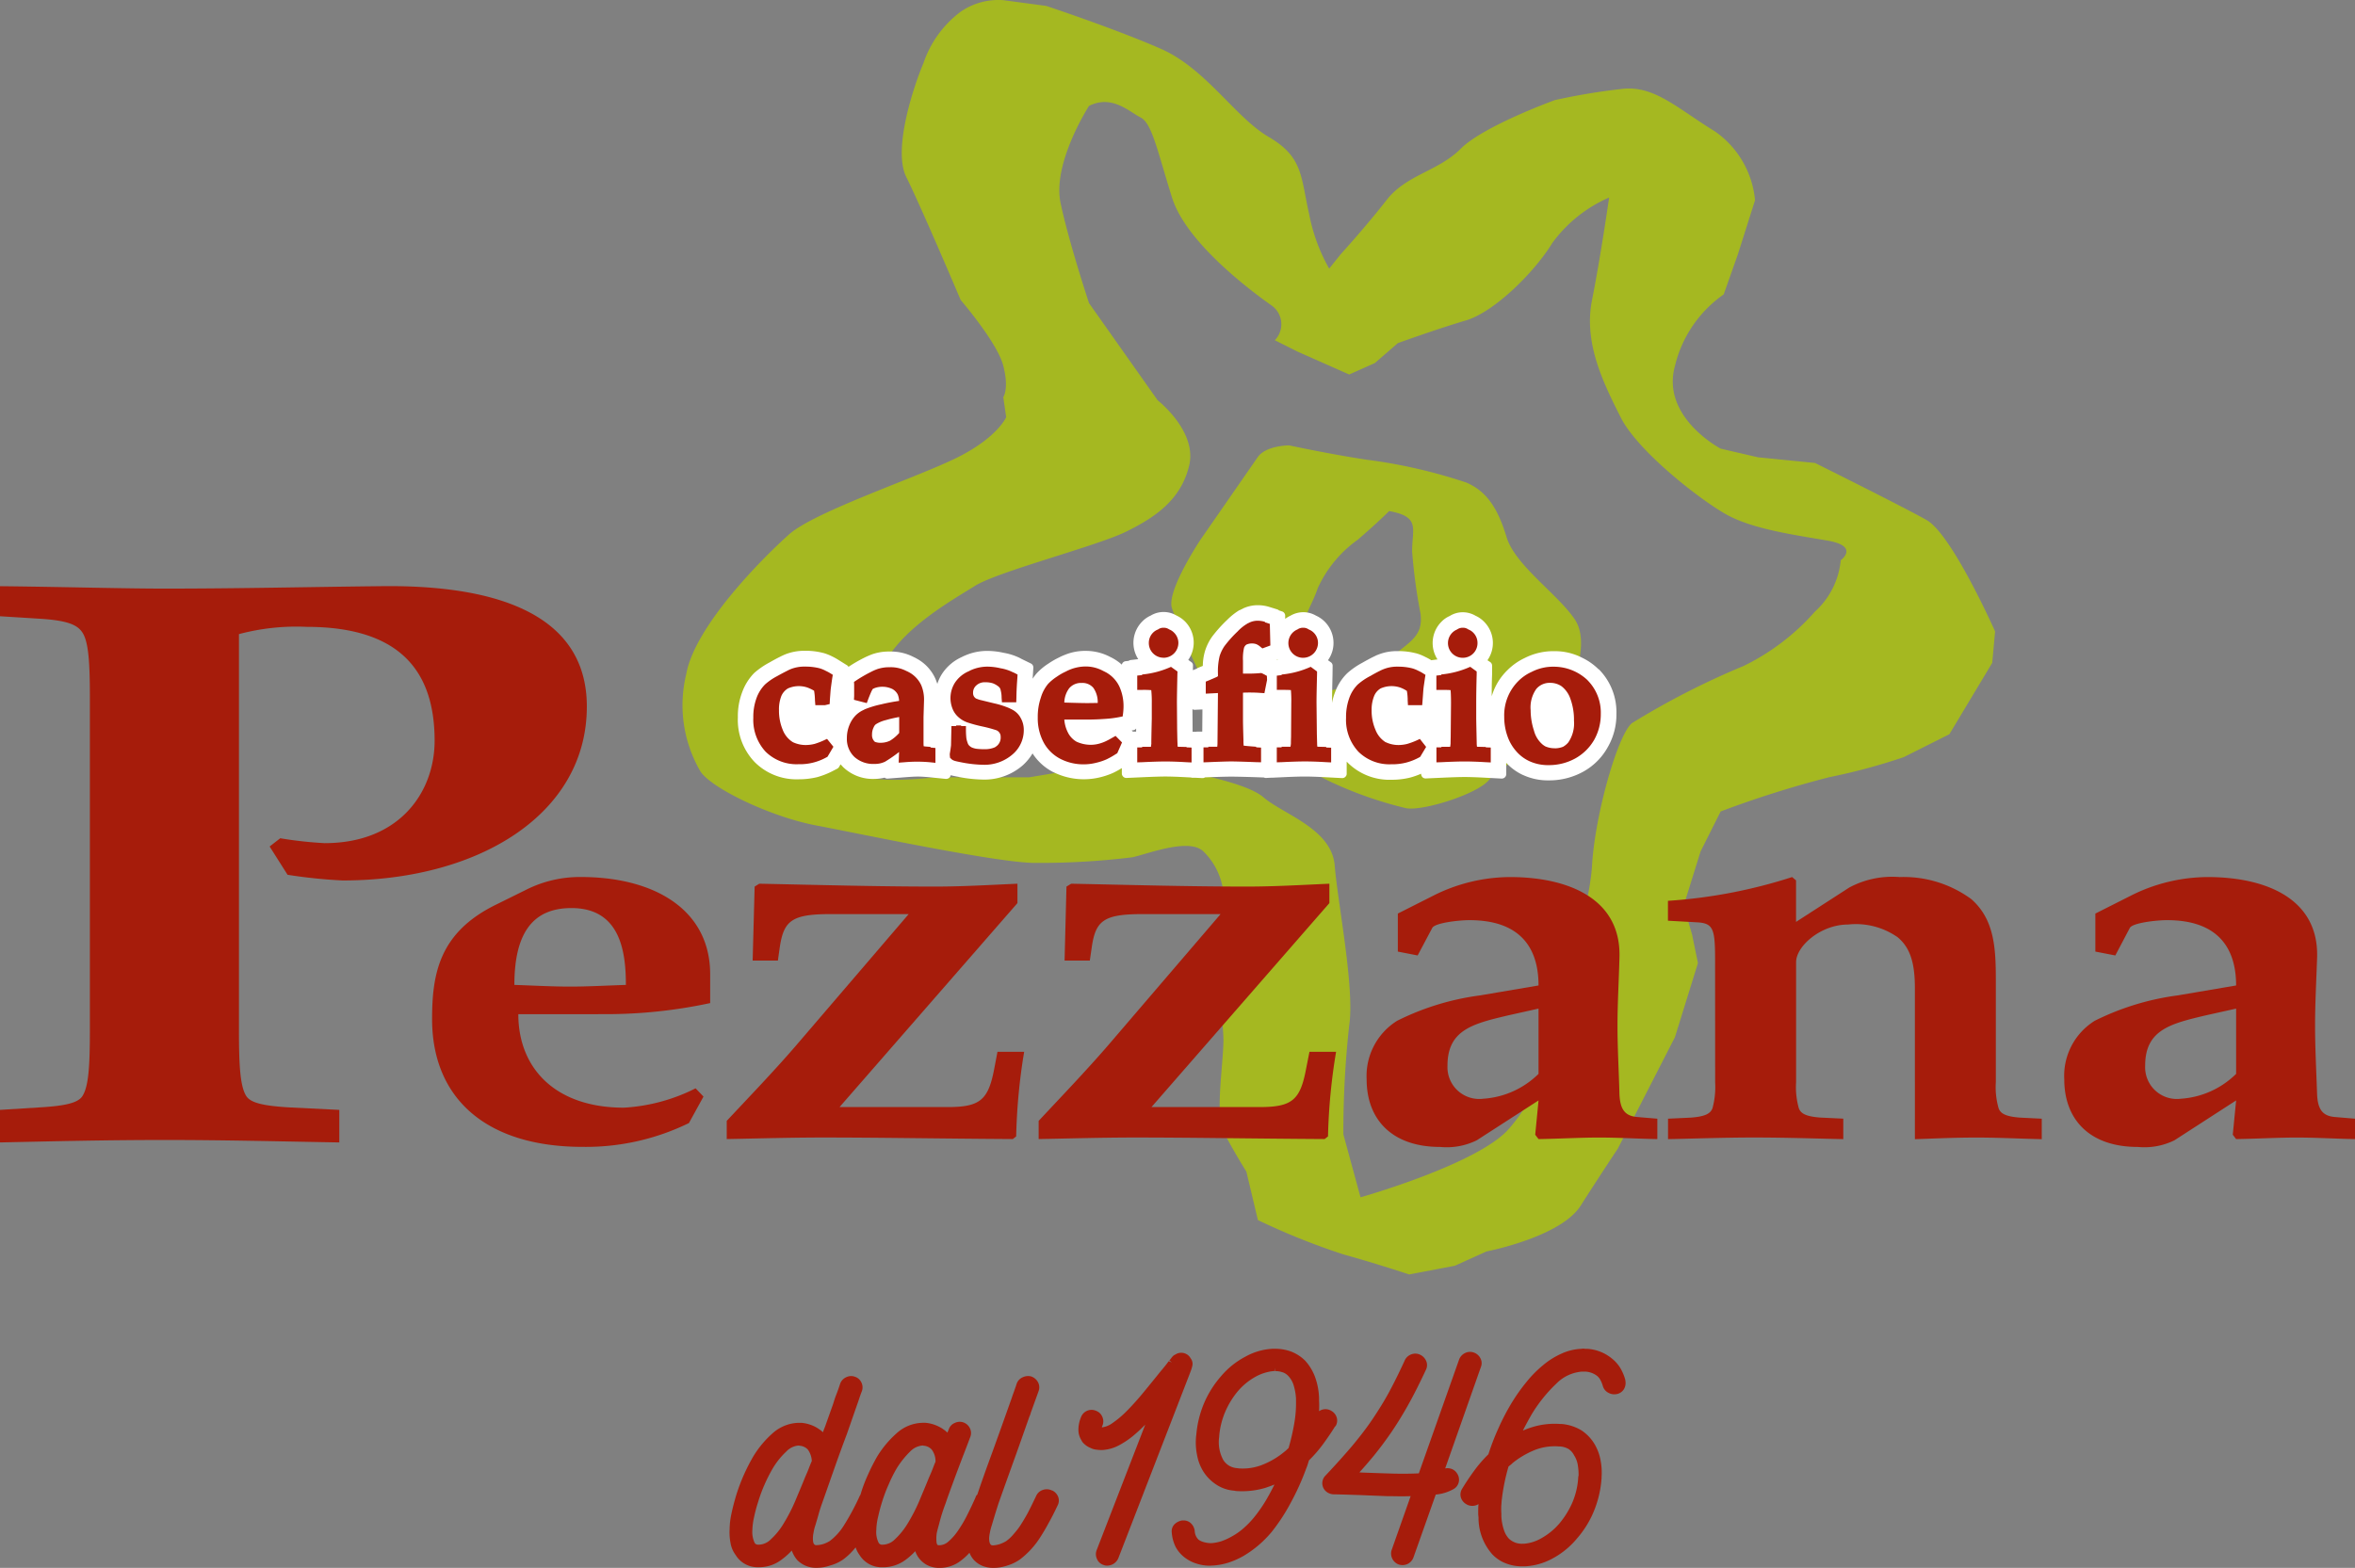 <svg xmlns="http://www.w3.org/2000/svg" width="152.652" height="101.658" viewBox="0 0 152.652 101.658">
  <rect x="0" y="0" width="152.652" height="101.658" fill="#808080" stroke="none"/>
  <g id="pezzana-logo" transform="translate(-200 -24.033)">
    <path id="Tracciato_29" data-name="Tracciato 29" d="M160.274,20.338c.736.362,1.1,2.212,2.034,5.189.922,2.955,5.2,6.115,6.491,7.025a1.485,1.485,0,0,1,.174,2.226l1.484.744L173.792,37l1.662-.74,1.494-1.294s2.584-.934,4.441-1.48c1.844-.564,4.439-3.152,5.565-5.005a8.993,8.993,0,0,1,3.689-2.955s-.558,3.881-1.11,6.651c-.554,2.79.74,5.377,1.858,7.6s5.181,5.369,6.851,6.3,4.259,1.3,6.479,1.68c2.218.358.934,1.288.934,1.288a5.133,5.133,0,0,1-1.668,3.325,14.792,14.792,0,0,1-4.625,3.528,50.955,50.955,0,0,0-7.237,3.705c-.916.734-2.4,5.921-2.592,9.251s-2.964,11.858-2.964,11.858a10.076,10.076,0,0,1-2.584,5.371c-2.232,2.23-9.457,4.267-9.457,4.267l-1.112-4.079a62.826,62.826,0,0,1,.374-7.033c.376-2.41-.74-7.965-.934-10.385-.182-2.4-3.331-3.329-4.617-4.437-1.306-1.11-5.563-1.674-7.043-2.226a3.439,3.439,0,0,0-2.588,0l-5.555.928h-6.119s-4.447.552-5.189-.376.742-5,2.034-7.209c1.308-2.234,4.276-3.9,5.747-4.821,1.484-.938,7.963-2.6,9.819-3.528,1.852-.914,3.524-2.034,4.067-4.247.568-2.236-2.036-4.265-2.036-4.265l-4.447-6.3s-1.294-3.891-1.844-6.487,1.844-6.3,1.844-6.3c1.488-.746,2.6.376,3.344.75m-8.9-7.605a4.3,4.3,0,0,0-2.763.748,6.923,6.923,0,0,0-2.412,3.331c-.558,1.308-2.034,5.557-1.11,7.4s3.521,7.961,3.521,7.961,2.4,2.79,2.763,4.269c.386,1.486,0,2.03,0,2.03l.186,1.3s-.548,1.3-3.141,2.6-9.259,3.509-10.932,5-6.115,5.927-6.669,9.077a8.508,8.508,0,0,0,.926,6.293c.74,1.118,4.639,2.98,7.6,3.519,2.97.566,11.672,2.41,14.078,2.41a49.275,49.275,0,0,0,6.3-.362c.924-.184,3.693-1.3,4.627-.378a4.391,4.391,0,0,1,1.118,4.449c-.562,2.038.176,6.3.176,7.783s-.546,4.819,0,5.919,1.488,2.608,1.488,2.608l.746,3.139a45.416,45.416,0,0,0,5.543,2.226c2.036.562,4.265,1.3,4.265,1.3l2.96-.564,2.052-.928s4.8-.924,6.1-2.964,2.412-3.705,2.412-3.705l3.7-7.221,1.492-4.807-.38-1.85-.548-1.866,1.1-3.522,1.3-2.592a67.19,67.19,0,0,1,7.037-2.222,39.039,39.039,0,0,0,4.831-1.3l2.956-1.484,2.78-4.629.186-2.038s-2.792-6.3-4.449-7.229-7.221-3.693-7.221-3.693l-3.705-.37-2.414-.56s-3.887-2.036-2.962-5.369a7.908,7.908,0,0,1,3.158-4.631l.92-2.6,1.112-3.507a6.122,6.122,0,0,0-2.594-4.46c-2.406-1.472-3.887-2.955-5.935-2.767a41.526,41.526,0,0,0-4.441.734s-4.631,1.676-6.107,3.154-3.522,1.672-4.817,3.34-2.968,3.507-2.968,3.507l-.742.926a11.487,11.487,0,0,1-1.294-3.513c-.552-2.412-.374-3.7-2.594-5.005-2.224-1.286-4.077-4.443-7.039-5.741s-7.417-2.774-7.417-2.774Z" transform="translate(113.662 11.314)" fill="#a5b821"/>
    <path id="Tracciato_30" data-name="Tracciato 30" d="M161.881,33.864a35.723,35.723,0,0,0,.55,4.073c.186,1.656-.924,1.85-2.772,3.511a5.9,5.9,0,0,1-4.081,1.494,7.8,7.8,0,0,1-.922-3.156c0-1.488.742-2.4,1.108-3.524a7.847,7.847,0,0,1,2.594-3.143c1.3-1.116,2.034-1.858,2.034-1.858,2.04.368,1.49,1.124,1.49,2.6m-10-6.109-3.718,5.365s-2.224,3.333-1.85,4.443a38.1,38.1,0,0,0,2.6,5.741c.926,1.484,5.921,4.631,7.407,5.381a25.274,25.274,0,0,0,5.187,1.848c1.11.186,4.635-.926,5.367-1.848.75-.932,3.71-2.232,4.449-3.9s2.22-4.813,1.108-6.489c-1.108-1.66-3.889-3.515-4.435-5.367-.562-1.856-1.292-2.955-2.6-3.513a33.865,33.865,0,0,0-6.477-1.484c-2.42-.368-5.013-.928-5.013-.928s-1.48,0-2.022.748" transform="translate(129.652 25.909)" fill="#a5b821"/>
    <path id="Tracciato_31" data-name="Tracciato 31" d="M162.01,38.906l.481-.022-.012,1.437-.317,0a.337.337,0,0,0-.069.008l-.239,0v-.162l-.01-1.3a.282.282,0,0,0,.166.04m5.363-3.259-.105.016.093-.036a.019.019,0,0,1,.012.02m-9.18,4.674-.21,0-.077-.075.111-.018a.256.256,0,0,0,.176-.111v.2m29.973-4.039a3.912,3.912,0,0,0-1.063-.748,3.849,3.849,0,0,0-1.821-.425,4.078,4.078,0,0,0-1.892.439,3.933,3.933,0,0,0-1.122.786,3.857,3.857,0,0,0-1.025,1.7c0-.35,0-.821.024-1.423l0-.552a.286.286,0,0,0-.119-.243l-.182-.119a1.952,1.952,0,0,0-.21-2.489,1.819,1.819,0,0,0-.558-.394,1.63,1.63,0,0,0-.837-.228,1.573,1.573,0,0,0-.839.241,1.676,1.676,0,0,0-.538.374l0,0a1.956,1.956,0,0,0-.257,2.442l-.406.053-.014-.014a3.879,3.879,0,0,0-.372-.2,3.025,3.025,0,0,0-.588-.235h-.008a4.513,4.513,0,0,0-1.177-.142,3.27,3.27,0,0,0-1.314.243c-.089.032-.184.085-.307.142-.178.089-.4.206-.689.372a4.96,4.96,0,0,0-.984.685l0,0a3.284,3.284,0,0,0-.784,1.233,3.525,3.525,0,0,0-.19.681l0-.032c0-.433.014-1.077.03-1.832l.006-.534a.269.269,0,0,0-.113-.235l-.188-.133a1.918,1.918,0,0,0,.358-1.118,1.947,1.947,0,0,0-.566-1.379v0a1.906,1.906,0,0,0-.566-.392,1.629,1.629,0,0,0-.825-.224,1.655,1.655,0,0,0-.829.224,2.053,2.053,0,0,0-.346.206l0-.212a.289.289,0,0,0-.2-.267l-.2-.067a.345.345,0,0,0-.115-.067l-.487-.15a2.532,2.532,0,0,0-.756-.121,2.249,2.249,0,0,0-.987.218l0,.006-.028.012h-.012l-.022.022a.458.458,0,0,0-.087.034l0,.006-.03.016H164.9a4.145,4.145,0,0,0-.823.657l-.006,0-.01.012h0a8.964,8.964,0,0,0-.958,1.077v.008l-.012.01,0,0a3.3,3.3,0,0,0-.439.916,3.558,3.558,0,0,0-.137.942l-.311.127a.163.163,0,0,0-.069.044l-.249.105-.014,0,.006-.3a.251.251,0,0,0-.121-.232l-.184-.133a1.955,1.955,0,0,0-.2-2.482,1.938,1.938,0,0,0-.572-.4,1.628,1.628,0,0,0-.823-.224,1.594,1.594,0,0,0-.839.232,1.754,1.754,0,0,0-.544.378,1.96,1.96,0,0,0-.265,2.448l-.5.057a.308.308,0,0,0-.123.053l-.188.022a.284.284,0,0,0-.253.224,3.054,3.054,0,0,0-.558-.4l0,0c-.073-.04-.135-.073-.212-.109a3.371,3.371,0,0,0-1.581-.384,3.438,3.438,0,0,0-1.356.263,3.817,3.817,0,0,0-.372.168,5.257,5.257,0,0,0-.681.394,3.849,3.849,0,0,0-.754.625,2.829,2.829,0,0,0-.265.354v-.026l.044-.687a.289.289,0,0,0-.158-.273l-.615-.3a.447.447,0,0,0-.053-.03l-.081-.042a3.888,3.888,0,0,0-1.027-.323,4.913,4.913,0,0,0-1.023-.121,3.586,3.586,0,0,0-1.534.327l-.01,0c-.036.022-.087.04-.129.067a2.988,2.988,0,0,0-1.3,1.11,2.664,2.664,0,0,0-.293.633c-.044-.125-.087-.247-.137-.358a2.77,2.77,0,0,0-1.219-1.29,1.349,1.349,0,0,0-.17-.087,3.218,3.218,0,0,0-1.561-.362,3.3,3.3,0,0,0-1.132.176,5.562,5.562,0,0,0-.546.239,9.438,9.438,0,0,0-.995.578.235.235,0,0,0-.091-.1l-.58-.362a4.091,4.091,0,0,0-.36-.2,3.312,3.312,0,0,0-.594-.237h-.008a4.48,4.48,0,0,0-1.181-.142,3.361,3.361,0,0,0-1.318.245c-.081.036-.188.083-.305.144-.178.087-.4.206-.683.368a5.1,5.1,0,0,0-.993.685,3.452,3.452,0,0,0-.774,1.233,4.348,4.348,0,0,0-.283,1.637,3.95,3.95,0,0,0,1.086,2.9,3.821,3.821,0,0,0,2.842,1.12,5.1,5.1,0,0,0,1.195-.135,5.168,5.168,0,0,0,1.067-.422l.261-.137a.281.281,0,0,0,.107-.105l.1-.172c.061.071.125.135.192.206l.01.008a2.773,2.773,0,0,0,1.983.732,2.835,2.835,0,0,0,.669-.081.287.287,0,0,0,.2.061l1.14-.089c.37-.028.6-.042.817-.042s.408.014.691.038l1.126.113a.325.325,0,0,0,.222-.077.312.312,0,0,0,.089-.164c.156.044.327.075.518.109l.012.008a9.1,9.1,0,0,0,1.54.166,3.777,3.777,0,0,0,2.584-.91,3.279,3.279,0,0,0,.649-.786,3.47,3.47,0,0,0,1.35,1.217l.006,0a4.444,4.444,0,0,0,3,.338,4.975,4.975,0,0,0,.849-.283,5.72,5.72,0,0,0,.584-.319v.348a.286.286,0,0,0,.093.212.283.283,0,0,0,.206.079l1.082-.049c.619-.028,1.13-.044,1.433-.044.346,0,.8.016,1.318.044l.346.018a.265.265,0,0,0,.105.018h.01l.166,0,.459.022h.016a.277.277,0,0,0,.158-.047l.273-.012c.8-.028,1.266-.036,1.415-.036.186,0,.7.008,1.589.036l.54.02a.274.274,0,0,0,.144.03l.352-.018.028,0c.022,0,.042,0,.059,0l.637-.03c.8-.038,1.223-.044,1.435-.044.352,0,.8.016,1.322.044l1.084.057h.016a.269.269,0,0,0,.2-.081.262.262,0,0,0,.089-.2V42.27a.376.376,0,0,1,.057.057,3.832,3.832,0,0,0,2.84,1.116,4.941,4.941,0,0,0,1.191-.135,5.069,5.069,0,0,0,.738-.257v.016a.314.314,0,0,0,.087.212.3.3,0,0,0,.212.079l1.082-.049c.619-.028,1.126-.044,1.437-.044.34,0,.788.016,1.32.044l1.079.057h.014a.29.29,0,0,0,.287-.283v-.734a3.489,3.489,0,0,0,1.065.778l.006,0a3.845,3.845,0,0,0,1.7.356,4.559,4.559,0,0,0,2.2-.554l.014-.008a4.055,4.055,0,0,0,1.589-1.583,4.237,4.237,0,0,0,.566-2.173,3.939,3.939,0,0,0-1.142-2.887" transform="translate(115.451 31.148)" fill="#fff"/>
    <path id="Tracciato_32" data-name="Tracciato 32" d="M128.161,49.743c0,3.477,2.367,6.059,6.841,6.059a11.741,11.741,0,0,0,4.65-1.255l.511.536L139.22,56.8a15.211,15.211,0,0,1-6.885,1.544c-6.279,0-9.764-3.162-9.764-8.288,0-2.939.471-5.592,4.083-7.387l2.022-1a7.738,7.738,0,0,1,3.532-.823c4.773,0,8.389,2.115,8.389,6.309v1.866a32.1,32.1,0,0,1-6.8.718Zm-.257-1.9c1.2.038,2.408.109,3.606.109s2.416-.071,3.623-.109c0-2.112-.34-4.983-3.528-4.983-2.5,0-3.7,1.613-3.7,4.983" transform="translate(105.437 40.05)" fill="#a61c0b"/>
    <path id="Tracciato_33" data-name="Tracciato 33" d="M139.333,55.548h7.019c2.1,0,2.622-.467,3.006-2.472l.212-1.112H151.3a38.186,38.186,0,0,0-.518,5.486l-.216.172c-4.821-.03-8.775-.1-12.265-.1-2.232,0-4.472.069-6.281.1V56.444c1.508-1.613,3.061-3.224,4.482-4.874l7.312-8.533h-5.08c-2.491,0-3.01.427-3.271,2.115l-.127.9H133.7l.129-4.8.3-.186c3.875.079,7.617.186,11.4.186,1.763,0,3.57-.107,5.335-.186v1.257Z" transform="translate(115.087 40.265)" fill="#a61c0b"/>
    <path id="Tracciato_34" data-name="Tracciato 34" d="M149.333,55.548h7.021c2.106,0,2.622-.467,3-2.472l.22-1.112H161.3a38.186,38.186,0,0,0-.524,5.486l-.216.172c-4.811-.03-8.773-.1-12.259-.1-2.236,0-4.478.069-6.281.1V56.444c1.506-1.613,3.053-3.224,4.48-4.874l7.312-8.533h-5.08c-2.491,0-3.014.427-3.265,2.115l-.131.9H143.7l.123-4.8.307-.186c3.869.079,7.613.186,11.4.186,1.765,0,3.57-.107,5.335-.186v1.257Z" transform="translate(125.306 40.265)" fill="#a61c0b"/>
    <path id="Tracciato_35" data-name="Tracciato 35" d="M163.68,47.879c0-2.511-1.249-4.235-4.478-4.235-.732,0-2.236.182-2.408.5l-.95,1.789-1.284-.251V43.217l2.274-1.148a11.116,11.116,0,0,1,4.991-1.219c3.784,0,7.229,1.4,7.1,5.234-.036,1.468-.127,2.941-.127,4.407s.091,2.984.127,4.449c.047.9.3,1.4,1.156,1.468l1.3.109v1.322c-1.381-.026-2.543-.1-3.79-.1-1.2,0-2.408.073-3.91.1l-.216-.283.216-2.224-4.007,2.586a4.394,4.394,0,0,1-2.363.431c-3.182,0-4.773-1.832-4.773-4.379a4.218,4.218,0,0,1,1.975-3.8,16.928,16.928,0,0,1,5.383-1.648Zm0,1.5-1.941.433c-2.276.538-3.96.928-3.96,3.259a2.061,2.061,0,0,0,2.323,2.151,5.623,5.623,0,0,0,3.578-1.611Z" transform="translate(136.048 40.05)" fill="#a61c0b"/>
    <path id="Tracciato_36" data-name="Tracciato 36" d="M165.256,46.3c0-2.048-.093-2.442-1.12-2.513L162.2,43.68V42.39a33.172,33.172,0,0,0,8.05-1.54l.253.214v2.693l3.447-2.226a5.883,5.883,0,0,1,3.261-.681,7.413,7.413,0,0,1,4.656,1.433c1.464,1.294,1.587,3.085,1.587,5.2v6.669a4.957,4.957,0,0,0,.178,1.684c.125.358.471.538,1.369.61l1.429.071v1.328c-1.555-.038-2.848-.105-4.223-.105-1.548,0-2.8.067-4,.105V48.053c0-1.714-.34-2.65-1.116-3.3a4.724,4.724,0,0,0-3.222-.825c-1.763,0-3.362,1.4-3.362,2.44v7.781a5.024,5.024,0,0,0,.176,1.684c.125.358.473.538,1.377.61l1.506.071v1.328c-1.856-.038-3.659-.105-5.814-.105-1.886,0-3.7.067-5.547.105V56.517l1.5-.071c.906-.073,1.249-.253,1.383-.61a5.282,5.282,0,0,0,.172-1.684Z" transform="translate(145.917 40.05)" fill="#a61c0b"/>
    <path id="Tracciato_37" data-name="Tracciato 37" d="M186.049,47.879c0-2.511-1.255-4.235-4.474-4.235-.734,0-2.24.182-2.414.5l-.942,1.789-1.294-.251V43.217l2.274-1.148a11.147,11.147,0,0,1,4.993-1.219c3.794,0,7.233,1.4,7.106,5.234-.049,1.468-.131,2.941-.131,4.407s.083,2.984.131,4.449c.042.9.3,1.4,1.158,1.468l1.3.109v1.322c-1.377-.026-2.539-.1-3.79-.1-1.207,0-2.414.073-3.916.1l-.218-.283.218-2.224-4,2.586a4.4,4.4,0,0,1-2.365.431c-3.19,0-4.775-1.832-4.775-4.379a4.2,4.2,0,0,1,1.973-3.8,17,17,0,0,1,5.385-1.648Zm0,1.5-1.945.433c-2.276.538-3.95.928-3.95,3.259a2.057,2.057,0,0,0,2.321,2.151,5.622,5.622,0,0,0,3.574-1.611Z" transform="translate(158.897 40.05)" fill="#a61c0b"/>
    <path id="Tracciato_38" data-name="Tracciato 38" d="M114.542,38.8c0-2.212-.069-3.639-.483-4.271-.342-.528-1.029-.79-2.808-.9l-2.535-.158V31.523c4.526.051,8.021.156,10.694.156,4.656,0,9.251-.105,13.908-.156,6.992-.107,13.437,1.522,13.437,7.8,0,7.017-7.059,11.28-15.831,11.28a33.489,33.489,0,0,1-3.568-.368L126.194,48.4l.687-.534a25.664,25.664,0,0,0,2.875.317c4.866,0,7.132-3.317,7.132-6.639,0-4.326-2.058-7.385-8.3-7.385a14.45,14.45,0,0,0-4.383.471v25.68c0,2.216.069,3.637.475,4.272.275.423,1.029.633,2.808.736l3.222.16v2.11c-3.5-.057-7.267-.158-11.3-.158-4.118,0-7.884.1-10.694.158v-2.11l2.535-.16c1.779-.1,2.537-.313,2.808-.736.414-.635.483-2.056.483-4.272Z" transform="translate(91.284 30.518)" fill="#a61c0b"/>
    <path id="Tracciato_39" data-name="Tracciato 39" d="M138.075,39.019a1.078,1.078,0,0,1-.37-.057.193.193,0,0,1-.055-.046.579.579,0,0,1-.144-.435,1,1,0,0,1,.115-.485.431.431,0,0,1,.135-.18,2.165,2.165,0,0,1,.643-.269c.263-.077.554-.144.867-.2v1.033a2.586,2.586,0,0,1-.59.5l-.044.02a1.389,1.389,0,0,1-.558.117m3.218.267-.366-.03a.339.339,0,0,0-.075-.012c0-.04-.008-.107-.008-.2l0-1.69.032-1.059a2.385,2.385,0,0,0-.18-1.009,1.832,1.832,0,0,0-.79-.837c-.053-.026-.1-.055-.15-.075l-.018-.006a2.18,2.18,0,0,0-1.088-.247,2.418,2.418,0,0,0-.8.121,3.4,3.4,0,0,0-.431.192,9.154,9.154,0,0,0-.93.538l-.15.1.008.182c0,.093,0,.212,0,.374,0,.144,0,.263,0,.348l-.012.257.831.214.1-.273c.047-.121.119-.3.21-.507l.075-.135a1.4,1.4,0,0,1,.164-.073,1.509,1.509,0,0,1,1.116.077.873.873,0,0,1,.344.356,1.275,1.275,0,0,1,.087.412c-.378.055-.762.125-1.15.22a6.243,6.243,0,0,0-1.075.325c-.028.016-.053.03-.083.044s-.038.02-.055.026a1.748,1.748,0,0,0-.473.344,1.971,1.971,0,0,0-.39.621,2.178,2.178,0,0,0-.16.835,1.6,1.6,0,0,0,.485,1.215,1.817,1.817,0,0,0,1.3.457,1.523,1.523,0,0,0,.693-.148,8.722,8.722,0,0,0,.906-.627l-.026.693.354-.026a9.333,9.333,0,0,1,1.684,0l.344.036v-.962l-.313-.03Z" transform="translate(119.02 33.176)" fill="#a61c0b"/>
    <path id="Tracciato_40" data-name="Tracciato 40" d="M148.379,39.3c-.291-.006-.481-.012-.574-.014a1.806,1.806,0,0,1-.012-.228c-.008-.057-.012-.352-.024-.894l-.014-1.736c0-.425.014-1.045.03-1.85l.008-.17-.418-.3-.03.008a5.839,5.839,0,0,1-1.846.485v.034l-.036.008-.281.028V35.6h.317a5.853,5.853,0,0,1,.592.016,7.222,7.222,0,0,1,.034.845v1c-.024,1.043-.034,1.593-.028,1.619-.012.109-.024.174-.026.21l-.028,0-.544,0v.038l-.317,0v.97l.323-.01c.7-.034,1.189-.047,1.486-.047.348,0,.8.012,1.373.047l.34.016v-.966l-.323-.012Z" transform="translate(128.534 33.165)" fill="#a61c0b"/>
    <path id="Tracciato_41" data-name="Tracciato 41" d="M152.859,39.3c-.289-.006-.479-.012-.572-.014a1.327,1.327,0,0,1-.016-.241c-.006-.051-.006-.245-.018-.586l-.022-2.032c0-.425.014-1.045.034-1.85v-.17l-.408-.3-.028.012h-.006a5.864,5.864,0,0,1-1.852.485v.034l-.034.008-.279.032V35.6h.313c.354,0,.526.006.6.016a8.158,8.158,0,0,1,.024.845l-.014,2.179c-.01.285-.01.439-.01.443a1.807,1.807,0,0,1-.028.206l-.022,0-.552,0v.038l-.313,0v.97l.334-.01c.687-.034,1.183-.047,1.48-.047.344,0,.8.012,1.373.047l.336.016V39.35l-.319-.012Z" transform="translate(133.106 33.163)" fill="#a61c0b"/>
    <path id="Tracciato_42" data-name="Tracciato 42" d="M157.976,39.3c-.289-.006-.485-.012-.57-.014a1.651,1.651,0,0,1-.018-.228c0-.081-.014-.608-.032-1.589V36.425c0-.425.008-1.043.03-1.85l0-.17-.414-.3-.028.008a5.91,5.91,0,0,1-1.85.485v.034l-.042.008-.279.032V35.6h.321c.35,0,.518.006.6.016.008.091.028.311.028.845l-.02,2.179c-.008.285-.008.439-.008.439-.008.1-.02.17-.026.21l-.028,0-.542,0v.038l-.321,0v.97l.334-.01c.681-.034,1.177-.047,1.484-.047.34,0,.794.012,1.369.047l.334.016v-.966l-.317-.012Z" transform="translate(138.333 33.165)" fill="#a61c0b"/>
    <path id="Tracciato_43" data-name="Tracciato 43" d="M137.552,38.831l0,0a4.763,4.763,0,0,1-.7.277,2.418,2.418,0,0,1-.568.075,1.951,1.951,0,0,1-.817-.172.616.616,0,0,1-.065-.036,1.636,1.636,0,0,1-.619-.772,3.225,3.225,0,0,1-.245-1.276,2.378,2.378,0,0,1,.156-.93,1.067,1.067,0,0,1,.423-.483,1.74,1.74,0,0,1,1.268-.057,2.677,2.677,0,0,1,.429.206,4.158,4.158,0,0,1,.057.637l.024.3h.621l.307-.073.016-.3c.028-.35.042-.6.061-.736s.049-.37.091-.653l.034-.208-.182-.113a2.617,2.617,0,0,0-.269-.142,2.048,2.048,0,0,0-.42-.172,3.765,3.765,0,0,0-.922-.105,2.385,2.385,0,0,0-.93.162,2.528,2.528,0,0,0-.249.119c-.158.079-.374.192-.647.344a3.875,3.875,0,0,0-.774.534,2.442,2.442,0,0,0-.548.875,3.538,3.538,0,0,0-.21,1.28,3.044,3.044,0,0,0,.794,2.2,2.861,2.861,0,0,0,2.135.815,3.518,3.518,0,0,0,1.8-.439l.079-.042.384-.651-.412-.511Z" transform="translate(115.956 33.156)" fill="#a61c0b"/>
    <path id="Tracciato_44" data-name="Tracciato 44" d="M143.183,36.868c-.024-.01-.04-.018-.065-.03a.52.52,0,0,1-.075-.038,5.57,5.57,0,0,0-.993-.317l-.944-.23c-.087-.026-.158-.057-.232-.083l-.01-.008a.415.415,0,0,1-.135-.148.44.44,0,0,1-.044-.226.611.611,0,0,1,.208-.465.792.792,0,0,1,.58-.206,1.567,1.567,0,0,1,.487.065,1.277,1.277,0,0,1,.325.176.457.457,0,0,1,.129.123.331.331,0,0,1,.059.152,1.81,1.81,0,0,1,.061.481l.022.3h.928l.01-.313c.006-.433.03-.859.063-1.28l.01-.206-.19-.1c-.051-.022-.093-.044-.144-.063v0a2.8,2.8,0,0,0-.768-.243,3.784,3.784,0,0,0-.831-.105,2.631,2.631,0,0,0-1.11.237l-.119.061-.018.008a2.028,2.028,0,0,0-.881.74,1.865,1.865,0,0,0-.152,1.684,1.42,1.42,0,0,0,.382.544,1.708,1.708,0,0,0,.619.356,9.244,9.244,0,0,0,.968.257,8.482,8.482,0,0,1,.881.239.455.455,0,0,1,.2.172.421.421,0,0,1,.069.253.7.7,0,0,1-.261.6c-.036.024-.073.055-.115.079a1.608,1.608,0,0,1-.653.123,4.469,4.469,0,0,1-.526-.026,1.172,1.172,0,0,1-.344-.1.87.87,0,0,1-.115-.085.4.4,0,0,1-.121-.182,1.79,1.79,0,0,1-.087-.317c-.012-.111-.024-.273-.028-.479l0-.311-.309,0a.094.094,0,0,0-.006-.04h-.319a.144.144,0,0,1,0,.042h-.307l-.006.313c-.012.485-.016.8-.02.936-.018.15-.038.3-.073.5a.624.624,0,0,0-.008.119l.016.182.091.089c.1.093.208.127.661.214a7.943,7.943,0,0,0,1.369.154,2.778,2.778,0,0,0,1.916-.659,2.057,2.057,0,0,0,.744-1.579,1.57,1.57,0,0,0-.214-.821,1.292,1.292,0,0,0-.566-.532" transform="translate(122.39 33.153)" fill="#a61c0b"/>
    <path id="Tracciato_45" data-name="Tracciato 45" d="M145.178,36.467c-.216,0-.608-.008-1.185-.026-.1,0-.2-.008-.279-.008a1.628,1.628,0,0,1,.315-.926,1,1,0,0,1,.813-.346.928.928,0,0,1,.748.309,1.6,1.6,0,0,1,.289.989c-.182,0-.41.008-.7.008m1.221-2c-.053-.032-.115-.061-.174-.089a2.362,2.362,0,0,0-1.136-.285,2.753,2.753,0,0,0-1.288.334,3.534,3.534,0,0,0-.562.321,3.154,3.154,0,0,0-.576.473,2.5,2.5,0,0,0-.471.891,3.852,3.852,0,0,0-.2,1.288,3.331,3.331,0,0,0,.378,1.613,2.578,2.578,0,0,0,1.09,1.071,3.263,3.263,0,0,0,1.512.354,3.3,3.3,0,0,0,.8-.1,3.658,3.658,0,0,0,.669-.22,5.115,5.115,0,0,0,.617-.348l.087-.051.309-.7-.418-.425-.216.123c-.121.069-.232.133-.34.184a2.352,2.352,0,0,1-.358.15,2.144,2.144,0,0,1-.7.121,2.212,2.212,0,0,1-.924-.206,1.417,1.417,0,0,1-.548-.584,2.219,2.219,0,0,1-.237-.847h1.518c.416,0,.839-.02,1.259-.053a6.668,6.668,0,0,0,.778-.105l.228-.046.03-.23a4.07,4.07,0,0,0,.026-.427,3.068,3.068,0,0,0-.269-1.278,2.072,2.072,0,0,0-.887-.934" transform="translate(125.275 33.153)" fill="#a61c0b"/>
    <path id="Tracciato_46" data-name="Tracciato 46" d="M146.513,34.8a.966.966,0,0,0,.956-.954.938.938,0,0,0-.279-.675.9.9,0,0,0-.321-.214.6.6,0,0,0-.356-.105.567.567,0,0,0-.362.111.892.892,0,0,0-.317.2.937.937,0,0,0-.281.679.953.953,0,0,0,.96.954" transform="translate(128.914 31.883)" fill="#a61c0b"/>
    <path id="Tracciato_47" data-name="Tracciato 47" d="M149.933,34.387a.426.426,0,0,1,.156-.212.894.894,0,0,1,.627-.034.952.952,0,0,1,.265.164l.144.117.516-.19-.034-1.4-.214-.073c-.03-.01-.065-.016-.1-.024V32.7a1.6,1.6,0,0,0-.459-.073,1.217,1.217,0,0,0-.546.117.355.355,0,0,0-.059.032.286.286,0,0,0-.093.046,2.823,2.823,0,0,0-.623.505,7.7,7.7,0,0,0-.851.952,2.441,2.441,0,0,0-.309.641,4.205,4.205,0,0,0-.109,1.14v.166a.156.156,0,0,0-.055.034l-.416.184v0c-.036.014-.079.036-.127.053l-.192.079v.78l.79-.04-.03,3.283a1.955,1.955,0,0,1-.016.2l-.03,0-.548,0v.038l-.313,0v.972l.325-.012c.8-.034,1.29-.047,1.464-.047.194,0,.724.012,1.615.047l.327.008v-.952l-.3-.018h-.018v-.038c-.382-.028-.645-.051-.809-.071a2.85,2.85,0,0,1-.014-.346l-.01-.36c-.014-.471-.02-.8-.02-1.009V37.292c.16-.008.3-.01.4-.01.152,0,.39,0,.718.024l.271.018.172-.859-.012-.263-.289-.156h-.012l-.057-.03a8.718,8.718,0,0,1-.9.04h-.291v-.829a3.059,3.059,0,0,1,.067-.841" transform="translate(130.704 31.653)" fill="#a61c0b"/>
    <path id="Tracciato_48" data-name="Tracciato 48" d="M150.988,34.8a.966.966,0,0,0,.96-.954.935.935,0,0,0-.6-.883.587.587,0,0,0-.362-.111.606.606,0,0,0-.366.109.956.956,0,0,0,.366,1.84" transform="translate(133.485 31.883)" fill="#a61c0b"/>
    <path id="Tracciato_49" data-name="Tracciato 49" d="M156.568,38.831v0a4.756,4.756,0,0,1-.718.277,2.326,2.326,0,0,1-.562.075,1.919,1.919,0,0,1-.831-.18.128.128,0,0,1-.055-.028,1.644,1.644,0,0,1-.615-.772,3.131,3.131,0,0,1-.253-1.276,2.37,2.37,0,0,1,.166-.93,1.023,1.023,0,0,1,.416-.483,1.755,1.755,0,0,1,1.274-.057,2,2,0,0,1,.429.218,3.433,3.433,0,0,1,.053.625l.018.3h.922l.024-.3c.03-.39.047-.665.063-.809s.055-.37.093-.657l.032-.2-.178-.113a2.448,2.448,0,0,0-.277-.148,2.011,2.011,0,0,0-.416-.166,3.726,3.726,0,0,0-.916-.105,2.354,2.354,0,0,0-.928.162,2.469,2.469,0,0,0-.255.117c-.158.075-.368.192-.643.346a4.065,4.065,0,0,0-.778.534,2.352,2.352,0,0,0-.548.875,3.6,3.6,0,0,0-.208,1.28,3.026,3.026,0,0,0,.8,2.2,2.859,2.859,0,0,0,2.129.815,3.647,3.647,0,0,0,.95-.105,3.769,3.769,0,0,0,.851-.334l.075-.042.386-.645-.408-.52Z" transform="translate(135.375 33.156)" fill="#a61c0b"/>
    <path id="Tracciato_50" data-name="Tracciato 50" d="M156.1,34.8a.949.949,0,0,0,.958-.954.934.934,0,0,0-.275-.675.858.858,0,0,0-.319-.208.573.573,0,0,0-.364-.111.613.613,0,0,0-.366.113.987.987,0,0,0-.309.206A.953.953,0,0,0,156.1,34.8" transform="translate(138.714 31.883)" fill="#a61c0b"/>
    <path id="Tracciato_51" data-name="Tracciato 51" d="M160.222,39.393a1.506,1.506,0,0,1-.611-.123,1.647,1.647,0,0,1-.158-.105,1.753,1.753,0,0,1-.574-.908,4.26,4.26,0,0,1-.218-1.332,2.079,2.079,0,0,1,.362-1.373,1.125,1.125,0,0,1,.9-.4,1.3,1.3,0,0,1,.738.218,1.733,1.733,0,0,1,.566.786,3.962,3.962,0,0,1,.243,1.449,2.182,2.182,0,0,1-.37,1.411,1.252,1.252,0,0,1-.34.281,1.464,1.464,0,0,1-.54.1m2.135-4.413a3.182,3.182,0,0,0-2.179-.879,3.045,3.045,0,0,0-1.451.336,2.886,2.886,0,0,0-.867.6,3.13,3.13,0,0,0-.91,2.313,3.724,3.724,0,0,0,.289,1.46,2.931,2.931,0,0,0,.487.77,2.539,2.539,0,0,0,.849.643,2.894,2.894,0,0,0,1.263.259,3.531,3.531,0,0,0,1.72-.435,3.221,3.221,0,0,0,1.221-1.2,3.38,3.38,0,0,0,.431-1.682,2.979,2.979,0,0,0-.853-2.181" transform="translate(140.556 33.156)" fill="#a61c0b"/>
    <path id="Tracciato_52" data-name="Tracciato 52" d="M153.015,64.273a.752.752,0,0,0-.582-.038.713.713,0,0,0-.439.388c-.178.372-.354.738-.532,1.082-.166.305-.336.59-.5.843s-.344.451-.483.615a2.664,2.664,0,0,1-.429.392,2.212,2.212,0,0,1-.414.194,1.815,1.815,0,0,1-.437.083c-.109,0-.139-.032-.168-.071-.018-.022-.087-.109-.087-.392a2.219,2.219,0,0,1,.047-.352,3.968,3.968,0,0,1,.131-.509l.2-.669c.071-.23.148-.473.228-.724.273-.774.548-1.542.811-2.272.156-.437.317-.877.469-1.306l.728-2.064a1.118,1.118,0,0,0,.077-.206,1.219,1.219,0,0,1,.047-.139l.469-1.3a.7.7,0,0,0-.036-.568.785.785,0,0,0-.457-.384.8.8,0,0,0-.524.051.715.715,0,0,0-.4.41l-.057.174c-.077.216-.139.406-.206.578-.071.218-.139.4-.2.574l-.526,1.478c-.273.766-.55,1.532-.823,2.28-.243.665-.491,1.365-.746,2.123a.329.329,0,0,0-.093.113l-.012.044c-.144.33-.311.689-.509,1.084a8.071,8.071,0,0,1-.6,1.039,3.616,3.616,0,0,1-.655.758.9.9,0,0,1-.582.241.326.326,0,0,1-.133-.022.437.437,0,0,1-.053-.139,2.23,2.23,0,0,1-.016-.3,2.047,2.047,0,0,1,.032-.356c.034-.146.077-.323.142-.54a11.075,11.075,0,0,1,.425-1.358c.085-.255.186-.538.3-.851l.364-.991c.192-.505.362-.964.532-1.4s.3-.786.4-1.051a.7.7,0,0,0-.01-.556.745.745,0,0,0-.416-.394.729.729,0,0,0-.568.026.677.677,0,0,0-.388.394c-.028.079-.065.154-.093.237a2.4,2.4,0,0,0-1.429-.637h-.178a2.584,2.584,0,0,0-1.684.675,6.6,6.6,0,0,0-1.255,1.494,12.663,12.663,0,0,0-.631,1.249,9.308,9.308,0,0,0-.461,1.243l-.042.065a16.048,16.048,0,0,1-1.039,1.937,3.74,3.74,0,0,1-.908,1,1.917,1.917,0,0,1-.41.192,1.6,1.6,0,0,1-.461.077.146.146,0,0,1-.144-.065c-.028-.022-.081-.105-.081-.392a1.975,1.975,0,0,1,.042-.354,2.835,2.835,0,0,1,.129-.507c.059-.208.129-.429.194-.669s.141-.477.23-.724c.277-.778.542-1.542.8-2.274s.526-1.474.807-2.214l.522-1.5c.061-.17.127-.366.21-.6.073-.218.148-.447.234-.665a.715.715,0,0,0-.014-.562.7.7,0,0,0-.412-.386.718.718,0,0,0-.57.018.74.74,0,0,0-.4.414c-.093.287-.184.542-.265.744-.085.222-.144.42-.194.578l-.522,1.468c-.046.119-.1.245-.137.368a2.617,2.617,0,0,0-.538-.368,2.414,2.414,0,0,0-.867-.241h-.172a2.622,2.622,0,0,0-1.686.675,6.491,6.491,0,0,0-1.249,1.494,12.254,12.254,0,0,0-.637,1.249,12.426,12.426,0,0,0-.483,1.3c-.123.414-.226.813-.307,1.2a4.975,4.975,0,0,0-.113.991,3.551,3.551,0,0,0,.061.894,1.778,1.778,0,0,0,.325.76,1.662,1.662,0,0,0,1.456.8h.065a2.388,2.388,0,0,0,1.482-.507,4.551,4.551,0,0,0,.641-.574,1.947,1.947,0,0,0,.348.611,1.692,1.692,0,0,0,1.265.507,2.56,2.56,0,0,0,.861-.146,2.75,2.75,0,0,0,.845-.384,4.333,4.333,0,0,0,.819-.794,1.774,1.774,0,0,0,.257.5,1.686,1.686,0,0,0,1.462.79h.053a2.452,2.452,0,0,0,1.462-.479,4.54,4.54,0,0,0,.633-.564,1.553,1.553,0,0,0,.2.4,1.612,1.612,0,0,0,.548.489,1.675,1.675,0,0,0,.825.194,2.215,2.215,0,0,0,1.354-.447,4.038,4.038,0,0,0,.586-.534,1.539,1.539,0,0,0,.283.465,1.6,1.6,0,0,0,.568.39,1.9,1.9,0,0,0,.669.125h.016a2.754,2.754,0,0,0,.9-.146,2.921,2.921,0,0,0,.813-.384,5.473,5.473,0,0,0,1.308-1.407c.186-.289.384-.613.57-.964.184-.325.374-.7.584-1.142a.683.683,0,0,0,.036-.568.762.762,0,0,0-.38-.406M145.472,62.4c-.065.142-.123.3-.192.479s-.144.35-.234.554c-.184.463-.4.964-.621,1.5a11.345,11.345,0,0,1-.746,1.455,4.781,4.781,0,0,1-.851,1.059,1.14,1.14,0,0,1-.8.34.257.257,0,0,1-.239-.111,1.55,1.55,0,0,1-.158-.843,3.894,3.894,0,0,1,.1-.782c.073-.327.16-.679.275-1.041a9.65,9.65,0,0,1,.421-1.116,8.736,8.736,0,0,1,.538-1.075,5.761,5.761,0,0,1,.871-1.084,1.248,1.248,0,0,1,.8-.378l.067.014a.761.761,0,0,1,.52.253,1.245,1.245,0,0,1,.245.772Zm-8.032-.02c-.063.148-.129.315-.2.5s-.146.35-.234.554c-.182.463-.4.964-.621,1.5a11.284,11.284,0,0,1-.746,1.455,4.568,4.568,0,0,1-.853,1.059,1.134,1.134,0,0,1-.8.34c-.148-.006-.2-.057-.235-.107a1.65,1.65,0,0,1-.154-.847,4.141,4.141,0,0,1,.1-.782,9.331,9.331,0,0,1,.275-1.041,9.52,9.52,0,0,1,.412-1.116,10.282,10.282,0,0,1,.546-1.075,5,5,0,0,1,.871-1.077,1.214,1.214,0,0,1,.8-.384l.073.014a.8.8,0,0,1,.52.249,1.363,1.363,0,0,1,.255.756" transform="translate(115.172 56.4)" fill="#a61c0b"/>
    <path id="Tracciato_53" data-name="Tracciato 53" d="M150.58,57.293a2.254,2.254,0,0,0,.111-.38.575.575,0,0,0-.111-.437l-.063-.1a.7.7,0,0,0-.942-.15.377.377,0,0,0-.139.089.948.948,0,0,0-.139.168l-.048.057-.055.063.162.131v0l-.2-.083c-.028.036-.063.077-.1.133-.1.131-.208.261-.313.392-.129.144-.247.3-.374.455-.323.4-.649.8-.987,1.209-.325.382-.651.748-.98,1.075a6.217,6.217,0,0,1-.91.76,1.409,1.409,0,0,1-.673.269.47.47,0,0,1,.046-.131.717.717,0,0,0-.018-.556.686.686,0,0,0-.39-.38.727.727,0,0,0-.98.382,2.15,2.15,0,0,0-.178.851,1.273,1.273,0,0,0,.186.655l.065.117a1.328,1.328,0,0,0,.544.4,1.024,1.024,0,0,0,.374.107,2.365,2.365,0,0,0,.372.024h.008a2.629,2.629,0,0,0,1.106-.319A5.478,5.478,0,0,0,147,61.362c.216-.184.418-.382.631-.594l-3.15,8.137a.722.722,0,0,0,.014.554.673.673,0,0,0,.416.4.609.609,0,0,0,.255.049.787.787,0,0,0,.722-.485l4.6-11.887Z" transform="translate(126.604 55.637)" fill="#a61c0b"/>
    <path id="Tracciato_54" data-name="Tracciato 54" d="M156.891,61.018a.685.685,0,0,0,.1-.55.73.73,0,0,0-.344-.457.72.72,0,0,0-.58-.093.666.666,0,0,0-.23.107c.01-.228.014-.453,0-.673V59.16a4.393,4.393,0,0,0-.277-1.4,3.262,3.262,0,0,0-.613-1,2.634,2.634,0,0,0-.95-.613,2.945,2.945,0,0,0-1-.17l-.182,0a4.051,4.051,0,0,0-1.753.511,5.285,5.285,0,0,0-1.6,1.294,6.512,6.512,0,0,0-1.039,1.631,6.71,6.71,0,0,0-.544,2.157.816.816,0,0,0-.018.148,4.088,4.088,0,0,0,.071,1.166,3.039,3.039,0,0,0,.414,1.067,2.806,2.806,0,0,0,.821.827,2.421,2.421,0,0,0,1.177.4.737.737,0,0,0,.186.026,5.293,5.293,0,0,0,1.829-.21c.2-.069.4-.137.586-.216-.121.251-.251.5-.388.74a9.28,9.28,0,0,1-.954,1.415,5.9,5.9,0,0,1-.657.677,4.278,4.278,0,0,1-.746.526,3.989,3.989,0,0,1-.691.317,2.766,2.766,0,0,1-.661.127,1.751,1.751,0,0,1-.471-.065,1.039,1.039,0,0,1-.346-.156.839.839,0,0,1-.166-.224.866.866,0,0,1-.087-.34.8.8,0,0,0-.232-.487.668.668,0,0,0-.487-.2l-.087,0a.908.908,0,0,0-.489.232.638.638,0,0,0-.194.544,2.505,2.505,0,0,0,.253.944,2.133,2.133,0,0,0,.548.653,2.437,2.437,0,0,0,.859.441,2.715,2.715,0,0,0,.8.119l.123-.006a4.2,4.2,0,0,0,1.073-.186,5.144,5.144,0,0,0,1.009-.449,6.973,6.973,0,0,0,1.813-1.551,12.161,12.161,0,0,0,1.255-1.927,16.033,16.033,0,0,0,.978-2.173,2.791,2.791,0,0,0,.119-.332c.022-.073.042-.137.067-.208a8.663,8.663,0,0,0,.948-1.1c.287-.4.544-.772.748-1.112m-3.416-3.5a.916.916,0,0,1,.388.255,1.537,1.537,0,0,1,.321.546,3.656,3.656,0,0,1,.168.906v.156a7.5,7.5,0,0,1-.119,1.484,14.024,14.024,0,0,1-.364,1.571c-.038.032-.077.071-.107.1a1.268,1.268,0,0,1-.148.127,5.21,5.21,0,0,1-1.377.831,3.44,3.44,0,0,1-1.36.269c-.079,0-.146-.006-.188-.006h-.02l-.127-.018a1.209,1.209,0,0,1-.548-.172,1.144,1.144,0,0,1-.36-.364,2.424,2.424,0,0,1-.271-1.429.51.51,0,0,0,.01-.113,5.115,5.115,0,0,1,.42-1.644,5.359,5.359,0,0,1,.8-1.28,4.129,4.129,0,0,1,1.14-.928,3.025,3.025,0,0,1,1.144-.364h.075l.03-.2v.2a1.434,1.434,0,0,1,.487.075" transform="translate(129.665 55.508)" fill="#a61c0b"/>
    <path id="Tracciato_55" data-name="Tracciato 55" d="M159.38,63.634a.744.744,0,0,0-.3,0l2.311-6.564a.676.676,0,0,0-.026-.578.765.765,0,0,0-.421-.37.726.726,0,0,0-.578.032.761.761,0,0,0-.382.416l-2.612,7.383c-.489.026-1.025.028-1.605.018-.7-.02-1.375-.044-2.007-.067-.077,0-.156-.008-.239-.014.33-.364.637-.724.922-1.067.406-.5.792-1.017,1.158-1.551.414-.613.8-1.249,1.16-1.9s.72-1.383,1.071-2.133a.676.676,0,0,0,.012-.582.793.793,0,0,0-.376-.39.721.721,0,0,0-.586-.028.741.741,0,0,0-.418.38c-.346.756-.685,1.445-1.017,2.06s-.708,1.211-1.088,1.777-.839,1.156-1.318,1.73c-.505.594-1.084,1.237-1.708,1.9a.7.7,0,0,0,.069,1.073.8.8,0,0,0,.461.156c.239,0,.507.012.819.018l1.021.034c.516.024,1.053.042,1.605.065l.234,0c.445.01.887.014,1.3,0L155.6,68.952a.761.761,0,0,0,.467.91.876.876,0,0,0,.249.04.779.779,0,0,0,.332-.077.745.745,0,0,0,.376-.42l1.445-4.077a2.856,2.856,0,0,0,1.156-.356.691.691,0,0,0,.342-.481.715.715,0,0,0-.119-.536.7.7,0,0,0-.469-.321" transform="translate(134.597 55.609)" fill="#a61c0b"/>
    <path id="Tracciato_56" data-name="Tracciato 56" d="M166.236,58.012a3.045,3.045,0,0,0-.319-.766,2.328,2.328,0,0,0-.56-.635,2.764,2.764,0,0,0-1.595-.623h-.137a.5.5,0,0,0-.234,0,3.4,3.4,0,0,0-1.29.309,5.043,5.043,0,0,0-1.2.752,7.482,7.482,0,0,0-1.084,1.1,11.638,11.638,0,0,0-.958,1.356A14.537,14.537,0,0,0,158,61.158a15.154,15.154,0,0,0-.641,1.666,8.363,8.363,0,0,0-.94,1.092c-.291.4-.542.776-.75,1.124a.7.7,0,0,0-.1.564.753.753,0,0,0,.344.449.74.74,0,0,0,.562.1.648.648,0,0,0,.243-.1c-.008.065-.01.123-.014.188-.006.154-.006.315-.006.479l.01.091c0,.01,0,.036.01.091a3.568,3.568,0,0,0,.885,2.4,2.381,2.381,0,0,0,.942.615,2.8,2.8,0,0,0,.974.172l.222,0a4.144,4.144,0,0,0,1.761-.5,5.288,5.288,0,0,0,1.595-1.3,6.353,6.353,0,0,0,1.039-1.633,6.813,6.813,0,0,0,.546-2.129.439.439,0,0,1,.01-.1c0-.04.01-.075,0-.083a4.185,4.185,0,0,0-.069-1.162,3.154,3.154,0,0,0-.406-1.055,2.751,2.751,0,0,0-.831-.855,2.953,2.953,0,0,0-1.292-.412l-.087,0a4.924,4.924,0,0,0-1.811.206,5.551,5.551,0,0,0-.6.222c.012-.026.026-.051.038-.081.166-.321.336-.629.5-.922a9.546,9.546,0,0,1,1.639-2.052,2.615,2.615,0,0,1,1.666-.77h.19a1.377,1.377,0,0,1,.766.273.846.846,0,0,1,.22.263,2.089,2.089,0,0,1,.162.4.713.713,0,0,0,.356.437.794.794,0,0,0,.548.085.7.7,0,0,0,.483-.354.8.8,0,0,0,.067-.546m-7.569,5.6c.03-.022.057-.051.079-.067a1.386,1.386,0,0,0,.19-.164,5.631,5.631,0,0,1,1.373-.817,3.512,3.512,0,0,1,1.367-.267,2.607,2.607,0,0,1,.267.012l.063,0a1.28,1.28,0,0,1,.558.168,1.071,1.071,0,0,1,.358.412,1.629,1.629,0,0,1,.23.588,3.733,3.733,0,0,1,.057.706.957.957,0,0,0-.028.222,4.861,4.861,0,0,1-.414,1.629,5.636,5.636,0,0,1-.807,1.274,4.242,4.242,0,0,1-1.158.948,2.649,2.649,0,0,1-1.116.358h-.075a1.215,1.215,0,0,1-.918-.327,1.456,1.456,0,0,1-.317-.548,3.249,3.249,0,0,1-.172-.9V66.66c-.01-.119-.01-.241-.01-.368s.02-.279.026-.427a13.144,13.144,0,0,1,.449-2.252" transform="translate(139.12 55.501)" fill="#a61c0b"/>
  </g>
</svg>
